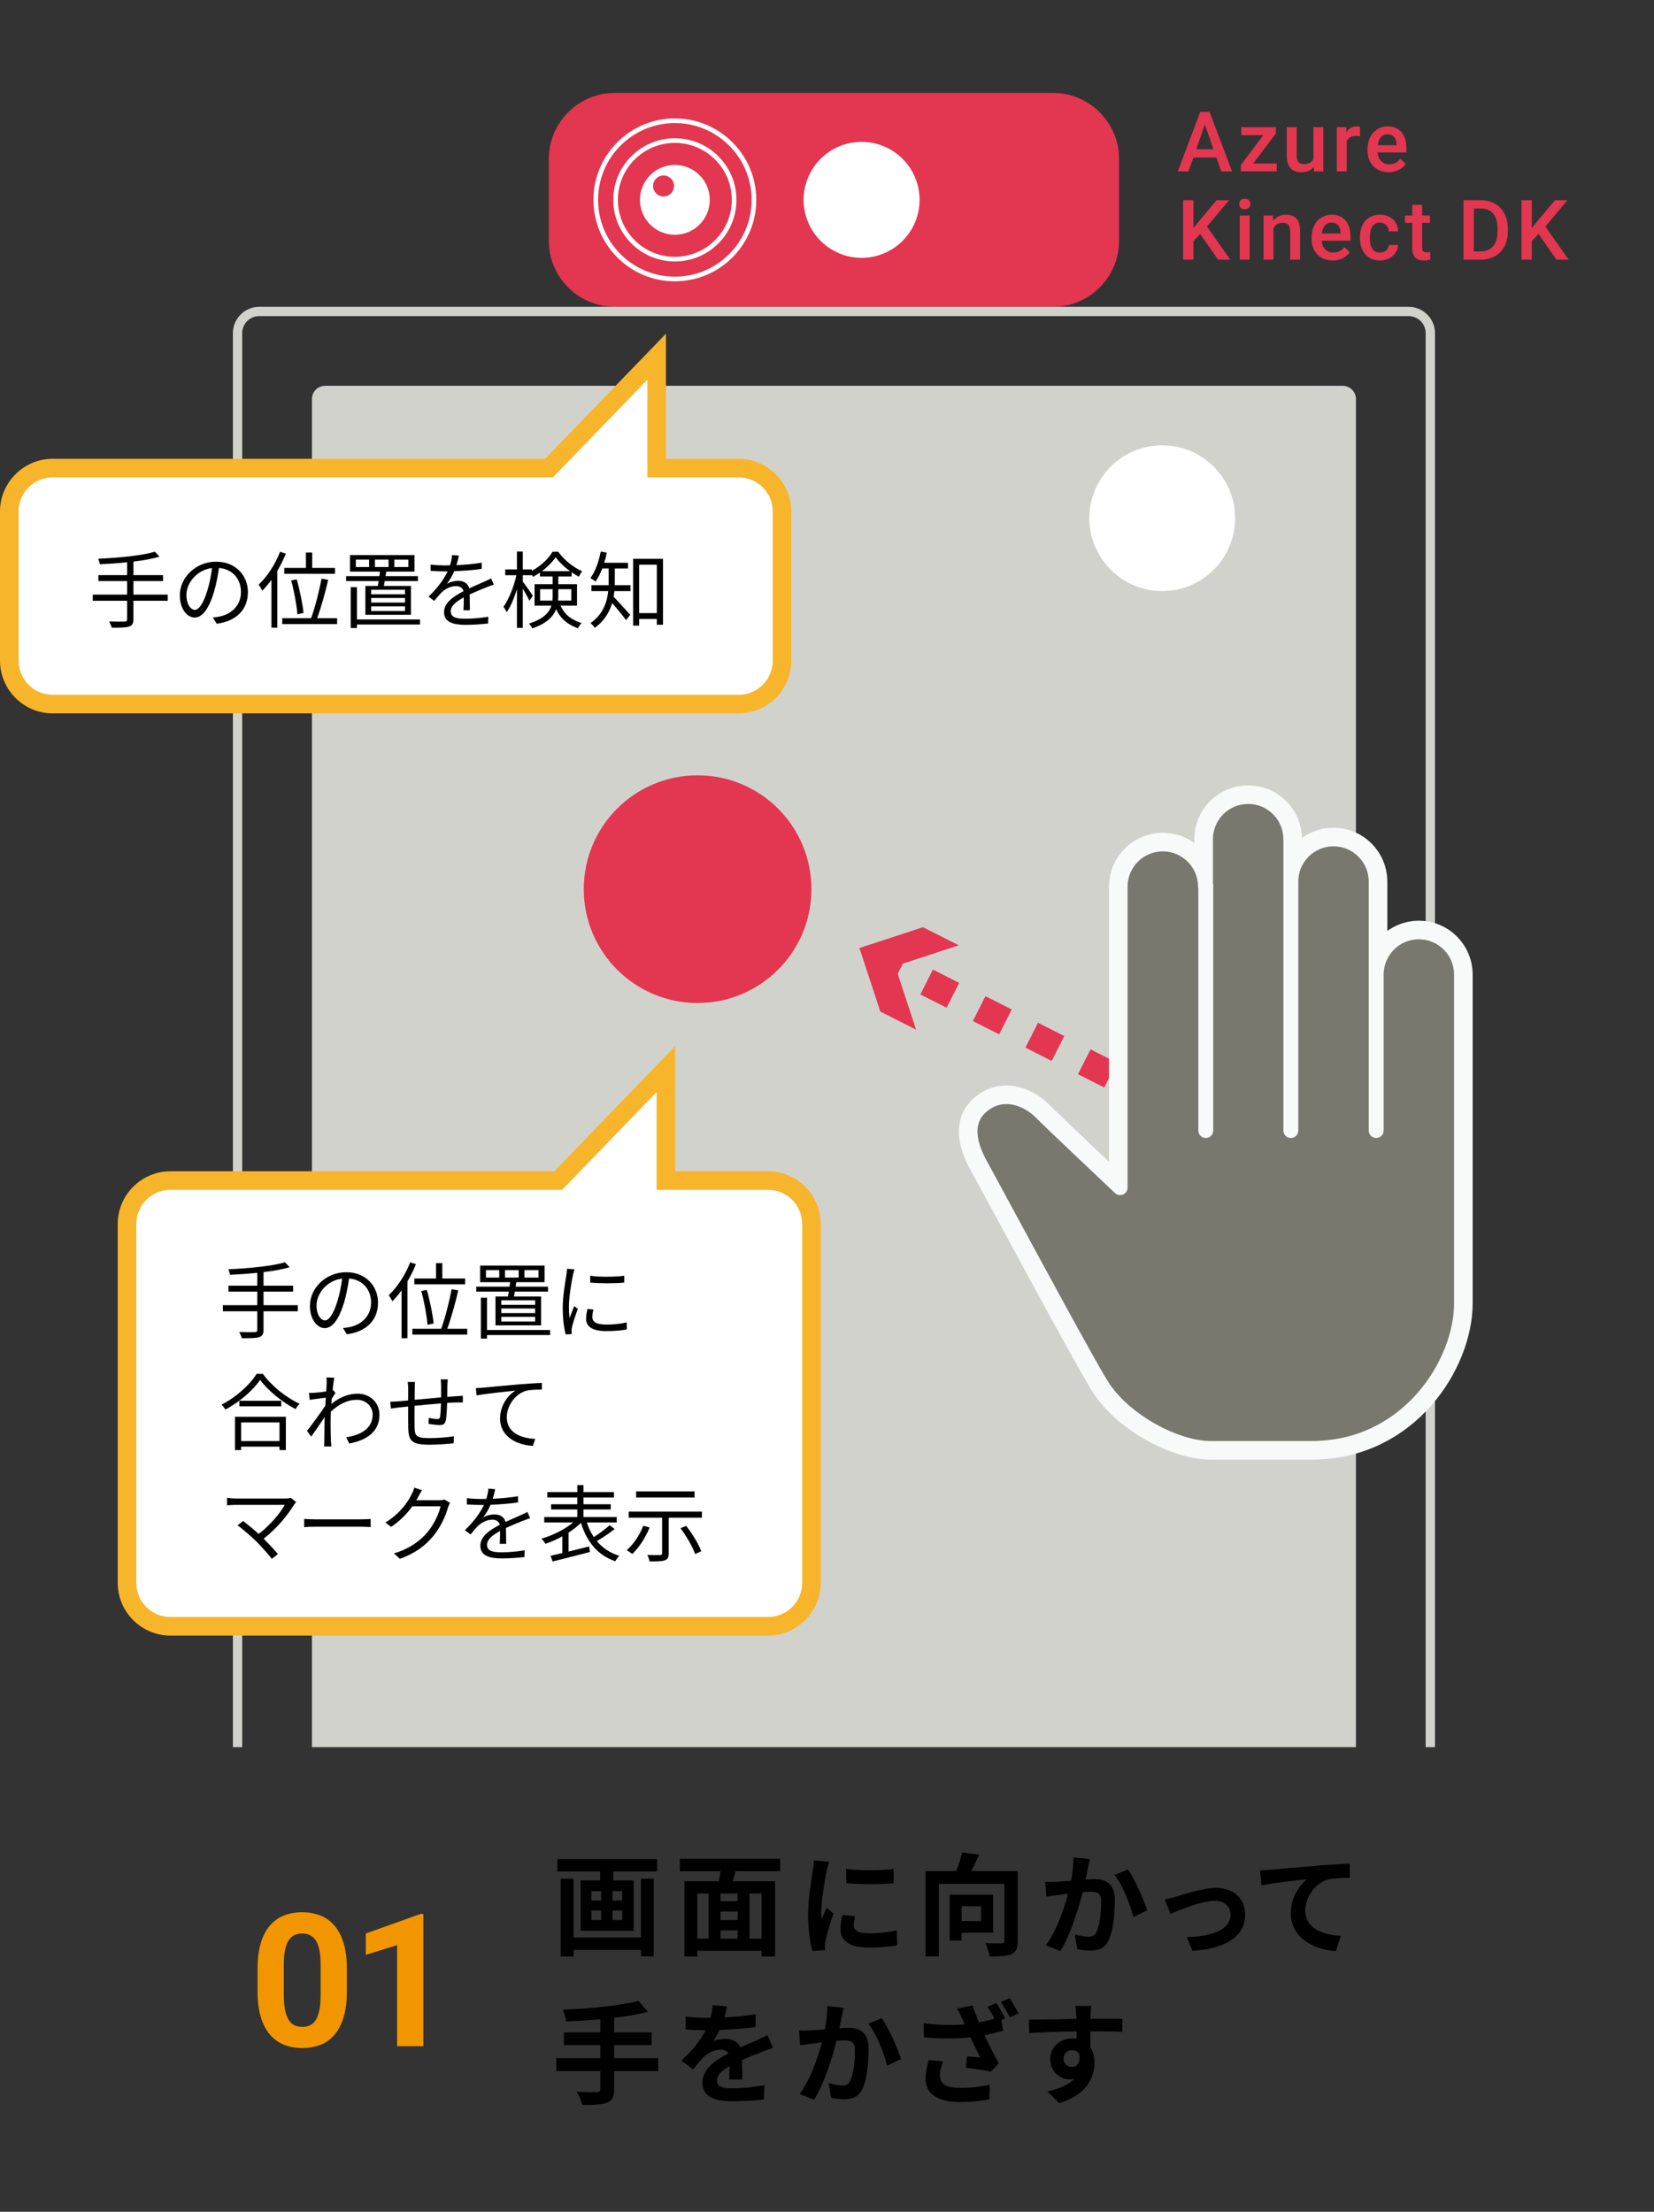 <?xml version="1.0" encoding="utf-8"?>
<!-- Generator: Adobe Illustrator 16.0.0, SVG Export Plug-In . SVG Version: 6.00 Build 0)  -->
<!DOCTYPE svg PUBLIC "-//W3C//DTD SVG 1.1//EN" "http://www.w3.org/Graphics/SVG/1.1/DTD/svg11.dtd">
<svg version="1.1" id="レイヤー_1" xmlns="http://www.w3.org/2000/svg" xmlns:xlink="http://www.w3.org/1999/xlink" x="0px"
	 y="0px" width="280px" height="374.382px" viewBox="0 0 280 374.382" enable-background="new 0 0 280 374.382"
	 xml:space="preserve">
<rect x="0" y="0" width="280" height="374.382" fill="#333333" stroke="none"/>
<g>
	<defs>
		<rect id="SVGID_1_" width="280" height="295.73"/>
	</defs>
	<clipPath id="SVGID_2_">
		<use xlink:href="#SVGID_1_"  overflow="visible"/>
	</clipPath>
	<g clip-path="url(#SVGID_2_)">
		<g>
			<path fill="#E33650" d="M189.438,40.784c0,6.131-5.017,11.147-11.147,11.147h-74.233c-6.131,0-11.147-5.017-11.147-11.147V26.878
				c0-6.131,5.017-11.147,11.147-11.147h74.233c6.131,0,11.147,5.017,11.147,11.147V40.784z"/>
		</g>
		<g>
			<g>
				<path fill="#D2D2CD" d="M238.462,53.505c1.591,0,2.886,1.295,2.886,2.886v277.795c0,1.591-1.294,2.886-2.886,2.886H43.886
					c-1.591,0-2.886-1.295-2.886-2.886V56.391c0-1.591,1.294-2.886,2.886-2.886H238.462 M238.462,51.932H43.886
					c-2.453,0-4.459,2.007-4.459,4.459v277.795c0,2.452,2.006,4.459,4.459,4.459h194.576c2.453,0,4.459-2.007,4.459-4.459V56.391
					C242.921,53.938,240.915,51.932,238.462,51.932L238.462,51.932z"/>
			</g>
		</g>
		<g>
			<path fill="#D2D2CD" d="M229.543,337.149c0,1.227-1.003,2.229-2.229,2.229H55.035c-1.226,0-2.229-1.003-2.229-2.229V67.536
				c0-1.227,1.003-2.229,2.229-2.229h172.278c1.226,0,2.229,1.003,2.229,2.229V337.149z"/>
		</g>
		<g>
			<circle fill="#E33650" cx="118.094" cy="150.504" r="19.27"/>
		</g>
		<path fill="none" stroke="#FFFFFF" stroke-width="0.786" stroke-miterlimit="10" d="M127.634,33.829
			c0,7.396-5.996,13.393-13.391,13.393s-13.389-5.997-13.389-13.393c0-7.392,5.994-13.389,13.389-13.389
			S127.634,26.438,127.634,33.829z"/>
		<path fill="#FFFFFF" d="M155.67,33.829c0,5.42-4.395,9.813-9.816,9.813c-5.417,0-9.81-4.394-9.81-9.813
			c0-5.416,4.394-9.812,9.81-9.812C151.275,24.017,155.67,28.413,155.67,33.829z"/>
		<circle fill="none" stroke="#FFFFFF" stroke-width="0.786" stroke-miterlimit="10" cx="114.244" cy="33.829" r="10.033"/>
		<path fill="#FFFFFF" d="M114.243,27.918c-3.266,0-5.911,2.648-5.911,5.911c0,3.267,2.645,5.911,5.911,5.911
			c3.266,0,5.913-2.645,5.913-5.911C120.156,30.566,117.509,27.918,114.243,27.918z M112.329,33.257
			c-0.983,0-1.779-0.798-1.779-1.779s0.795-1.779,1.779-1.779c0.981,0,1.78,0.798,1.78,1.779S113.311,33.257,112.329,33.257z"/>
	</g>
	<circle clip-path="url(#SVGID_2_)" fill="#FFFFFF" cx="78.901" cy="103.052" r="12.333"/>
	<circle clip-path="url(#SVGID_2_)" fill="#FFFFFF" cx="196.748" cy="87.712" r="12.333"/>
</g>
<g>
	<path fill="#FFFFFF" d="M8.917,119.18c-4.05,0-7.344-3.294-7.344-7.344V86.578c0-4.051,3.294-7.346,7.344-7.346H92.94
		l18.226-18.862v18.862h13.878c4.05,0,7.344,3.295,7.344,7.346v25.258c0,4.05-3.294,7.344-7.344,7.344H8.917z"/>
	<path fill="#F7B52C" d="M109.593,64.262v13.397v3.146h3.146h12.305c3.182,0,5.771,2.589,5.771,5.772v25.258
		c0,3.183-2.589,5.771-5.771,5.771H8.917c-3.182,0-5.771-2.588-5.771-5.771V86.578c0-3.184,2.589-5.772,5.771-5.772h83.355h1.335
		l0.927-0.96L109.593,64.262 M112.739,56.479L92.273,77.659H8.917C4.013,77.659,0,81.672,0,86.578v25.258
		c0,4.903,4.013,8.917,8.917,8.917h116.126c4.905,0,8.917-4.014,8.917-8.917V86.578c0-4.906-4.013-8.919-8.917-8.919h-12.305V56.479
		L112.739,56.479z"/>
</g>
<g>
	<g>
		<path d="M28.392,101.687h-5.806v3.143c0,0.75-0.227,1.061-0.75,1.232c-0.525,0.169-1.431,0.196-2.918,0.185
			c-0.084-0.298-0.283-0.766-0.453-1.048c1.189,0.04,2.294,0.027,2.62,0.012c0.312,0,0.439-0.098,0.439-0.396v-3.128h-5.82v-1.035
			h5.82v-2.295h-4.872v-1.005h4.872V95.17c-1.558,0.172-3.158,0.271-4.617,0.341c-0.042-0.282-0.17-0.694-0.269-0.934
			c3.342-0.156,7.449-0.525,9.573-1.192l0.793,0.836c-1.204,0.368-2.748,0.639-4.418,0.836v2.295H27.6v1.005h-5.013v2.295h5.806
			V101.687z"/>
		<path d="M36.033,104.517c0.438-0.028,0.863-0.099,1.204-0.17c1.798-0.396,3.555-1.727,3.555-4.147
			c0-2.126-1.346-3.868-3.725-4.064c-0.184,1.303-0.453,2.719-0.835,4.034c-0.864,2.875-1.982,4.362-3.286,4.362
			c-1.246,0-2.506-1.444-2.506-3.751c0-3.048,2.719-5.709,6.146-5.709c3.285,0,5.381,2.323,5.381,5.156
			c0,2.943-1.94,4.912-5.282,5.352L36.033,104.517z M35.112,99.929c0.354-1.161,0.623-2.491,0.779-3.781
			c-2.691,0.341-4.333,2.648-4.333,4.531c0,1.77,0.822,2.55,1.431,2.55C33.611,103.229,34.39,102.295,35.112,99.929z"/>
		<path d="M48.39,93.711c-0.396,0.992-0.892,1.984-1.444,2.919v9.616h-0.991v-8.103c-0.496,0.68-1.02,1.318-1.558,1.841
			c-0.113-0.239-0.424-0.777-0.609-1.032c1.43-1.33,2.804-3.413,3.625-5.552L48.39,93.711z M57.071,104.646v0.992h-9.29v-0.992
			h4.886c0.652-1.785,1.388-4.646,1.757-6.698l1.133,0.196c-0.481,2.096-1.218,4.744-1.87,6.502H57.071z M51.789,96.135v-2.605
			h1.062v2.605h3.866v0.989h-8.596v-0.989H51.789z M50.345,103.979c-0.099-1.417-0.539-3.865-1.048-5.736l0.935-0.169
			c0.539,1.871,1.02,4.277,1.147,5.678L50.345,103.979z"/>
		<path d="M63.964,99.18c0.043-0.255,0.1-0.541,0.142-0.823h-5.509v-0.836h5.636c0.029-0.255,0.057-0.522,0.086-0.766h-5.07v-2.802
			h10.918v2.802h-4.787c-0.043,0.243-0.071,0.511-0.114,0.766h5.481v0.836h-5.622c-0.043,0.298-0.099,0.568-0.142,0.823h4.588v4.885
			h-7.717V99.18H63.964z M71.102,105.708H60.423v0.593h-1.047v-6.909h1.047v5.466h10.678V105.708z M62.491,94.719h-2.25v1.259h2.25
			V94.719z M68.567,99.831h-5.735v0.765h5.735V99.831z M68.567,101.217h-5.735v0.78h5.735V101.217z M68.567,102.633h-5.735v0.793
			h5.735V102.633z M63.468,95.978h2.309v-1.259h-2.309V95.978z M66.754,95.978h2.38v-1.259h-2.38V95.978z"/>
		<path d="M78.457,103.3c0.042-0.538,0.057-1.444,0.057-2.182c-1.305,0.71-2.211,1.432-2.211,2.351c0,1.105,1.091,1.263,2.536,1.263
			c1.089,0,2.592-0.129,3.824-0.342l-0.029,1.146c-1.062,0.129-2.619,0.228-3.837,0.228c-2.011,0-3.625-0.424-3.625-2.139
			c0-1.656,1.671-2.704,3.299-3.555c-0.141-0.581-0.651-0.863-1.261-0.863c-0.92,0-1.77,0.452-2.421,1.032
			c-0.396,0.384-0.792,0.906-1.275,1.475l-0.963-0.722c1.785-1.729,2.706-3.174,3.229-4.276h-0.581
			c-0.594,0-1.542-0.031-2.307-0.086v-1.063c0.75,0.086,1.727,0.142,2.364,0.142c0.298,0,0.594,0,0.92-0.013
			c0.2-0.624,0.326-1.26,0.355-1.742l1.161,0.099c-0.1,0.396-0.227,0.977-0.425,1.616c1.43-0.074,2.96-0.2,4.292-0.427l-0.015,1.047
			c-1.387,0.212-3.116,0.342-4.644,0.396c-0.312,0.723-0.751,1.502-1.261,2.154c0.51-0.326,1.316-0.525,1.94-0.525
			c0.906,0,1.642,0.438,1.855,1.274c0.963-0.451,1.812-0.792,2.548-1.131c0.426-0.184,0.765-0.356,1.162-0.553l0.453,1.063
			c-0.354,0.098-0.863,0.295-1.232,0.436c-0.793,0.313-1.799,0.723-2.86,1.22c0.014,0.809,0.027,1.997,0.042,2.677H78.457z"/>
		<path d="M94.889,102.519c0.806,1.702,1.94,2.394,3.568,2.947c-0.241,0.227-0.496,0.596-0.61,0.894
			c-1.685-0.651-2.86-1.475-3.696-3.244c-0.51,1.274-1.628,2.437-4.049,3.244c-0.086-0.228-0.382-0.624-0.566-0.796
			c2.464-0.792,3.441-1.867,3.81-3.045h-2.847v-3.637h3.059v-1.303h-2.152v-0.667c-0.382,0.271-0.779,0.525-1.19,0.737
			c-0.042-0.113-0.112-0.242-0.183-0.369v0.086h-1.53v1.061c0.396,0.51,1.473,2.056,1.699,2.424l-0.581,0.836
			c-0.198-0.455-0.693-1.346-1.119-2.04v6.627h-0.991v-6.544c-0.469,1.53-1.091,2.989-1.728,3.896
			c-0.127-0.271-0.383-0.679-0.553-0.922c0.879-1.188,1.771-3.41,2.195-5.337h-1.897V96.39h1.983v-3.032h0.991v3.032h1.53v0.24
			c1.458-0.781,2.817-2.041,3.512-3.245h0.949c1.004,1.404,2.576,2.664,4.063,3.315c-0.198,0.255-0.424,0.623-0.565,0.922
			c-0.397-0.215-0.808-0.467-1.218-0.753v0.71h-2.266v1.303h3.172v3.637H94.889z M93.529,101.655
			c0.014-0.239,0.028-0.494,0.028-0.734v-1.191h-2.125v1.926H93.529z M96.503,96.685c-0.949-0.691-1.855-1.558-2.437-2.362
			c-0.538,0.792-1.373,1.641-2.336,2.362H96.503z M94.506,99.729v1.22c0,0.239-0.014,0.467-0.029,0.706h2.238v-1.926H94.506z"/>
		<path d="M104.082,98.568c0,0.144,0,0.313-0.014,0.482h2.662v1.004h-2.719c-0.029,0.313-0.086,0.64-0.143,0.95
			c0.667,0.666,2.38,2.577,2.819,3.072l-0.708,0.894c-0.481-0.694-1.585-2.024-2.35-2.888c-0.454,1.499-1.318,3.029-2.933,4.175
			c-0.142-0.224-0.509-0.62-0.736-0.777c2.152-1.529,2.819-3.569,3.001-5.426h-2.846v-1.004h2.918c0-0.169,0-0.339,0-0.495v-2.322
			h-1.077c-0.34,0.848-0.708,1.612-1.147,2.224c-0.185-0.184-0.623-0.47-0.864-0.611c0.836-1.091,1.417-2.774,1.756-4.488
			l1.02,0.199c-0.113,0.594-0.269,1.162-0.439,1.699h4.035v0.978h-2.236V98.568z M112.238,94.589v11.159h-1.047v-0.977h-2.99v1.118
			h-1.018V94.589H112.238z M111.191,103.782v-8.2h-2.99v8.2H111.191z"/>
	</g>
</g>
<g>
	<path fill="#FFFFFF" d="M28.845,275.274c-4.05,0-7.344-3.295-7.344-7.346v-60.754c0-4.05,3.294-7.344,7.344-7.344h65.65
		l18.226-18.862v18.862h17.305c4.05,0,7.344,3.294,7.344,7.344v60.754c0,4.051-3.294,7.346-7.344,7.346H28.845z"/>
	<path fill="#F7B52C" d="M111.148,184.86v13.397v3.146h3.146h15.732c3.182,0,5.771,2.589,5.771,5.771v60.754
		c0,3.184-2.589,5.772-5.771,5.772H28.845c-3.182,0-5.771-2.589-5.771-5.772v-60.754c0-3.182,2.589-5.771,5.771-5.771h64.983h1.335
		l0.927-0.96L111.148,184.86 M114.294,177.077l-20.466,21.181H28.845c-4.905,0-8.917,4.012-8.917,8.917v60.754
		c0,4.906,4.012,8.919,8.917,8.919h101.181c4.905,0,8.917-4.013,8.917-8.919v-60.754c0-4.905-4.013-8.917-8.917-8.917h-15.732
		V177.077L114.294,177.077z"/>
</g>
<g>
	<g>
		<path d="M50.418,221.956h-5.806v3.143c0,0.752-0.227,1.062-0.75,1.232c-0.524,0.17-1.431,0.198-2.918,0.185
			c-0.084-0.299-0.283-0.766-0.453-1.048c1.19,0.041,2.294,0.027,2.62,0.014c0.312,0,0.439-0.1,0.439-0.396v-3.129h-5.82v-1.034
			h5.82v-2.295h-4.872v-1.005h4.872v-2.181c-1.558,0.17-3.158,0.269-4.617,0.339c-0.042-0.282-0.17-0.694-0.269-0.934
			c3.342-0.157,7.449-0.524,9.574-1.19l0.792,0.836c-1.204,0.368-2.748,0.637-4.418,0.835v2.295h5.013v1.005h-5.013v2.295h5.806
			V221.956z"/>
		<path d="M58.059,224.787c0.438-0.027,0.863-0.099,1.204-0.169c1.798-0.396,3.555-1.729,3.555-4.149
			c0-2.124-1.346-3.866-3.725-4.064c-0.184,1.303-0.453,2.719-0.835,4.035c-0.864,2.876-1.982,4.363-3.286,4.363
			c-1.246,0-2.506-1.446-2.506-3.753c0-3.047,2.719-5.709,6.146-5.709c3.285,0,5.381,2.323,5.381,5.155
			c0,2.945-1.94,4.915-5.282,5.354L58.059,224.787z M57.138,220.198c0.354-1.161,0.623-2.491,0.779-3.78
			c-2.69,0.34-4.333,2.648-4.333,4.532c0,1.77,0.822,2.548,1.431,2.548C55.637,223.498,56.416,222.564,57.138,220.198z"/>
		<path d="M70.416,213.981c-0.396,0.992-0.892,1.983-1.444,2.917v9.617H67.98v-8.101c-0.496,0.679-1.02,1.316-1.558,1.841
			c-0.114-0.24-0.425-0.779-0.609-1.034c1.43-1.33,2.805-3.412,3.625-5.55L70.416,213.981z M79.096,224.915v0.992h-9.29v-0.992
			h4.886c0.652-1.784,1.388-4.645,1.756-6.698l1.133,0.198c-0.481,2.096-1.218,4.744-1.869,6.5H79.096z M73.814,216.404v-2.605
			h1.062v2.605h3.866v0.991h-8.596v-0.991H73.814z M72.37,224.249c-0.099-1.416-0.538-3.866-1.048-5.735l0.935-0.169
			c0.538,1.869,1.02,4.276,1.147,5.678L72.37,224.249z"/>
		<path d="M85.99,219.449c0.043-0.255,0.1-0.539,0.142-0.822h-5.509v-0.836h5.636c0.029-0.255,0.057-0.523,0.086-0.765h-5.07v-2.804
			h10.918v2.804h-4.787c-0.043,0.241-0.071,0.51-0.114,0.765h5.481v0.836h-5.622c-0.043,0.298-0.099,0.567-0.142,0.822h4.589v4.885
			h-7.718v-4.885H85.99z M93.127,225.978H82.449v0.595h-1.047v-6.911h1.047v5.467h10.678V225.978z M84.517,214.988h-2.25v1.259h2.25
			V214.988z M90.592,220.101h-5.734v0.765h5.734V220.101z M90.592,221.487h-5.734v0.779h5.734V221.487z M90.592,222.903h-5.734
			v0.793h5.734V222.903z M85.494,216.247h2.309v-1.259h-2.309V216.247z M88.78,216.247h2.379v-1.259H88.78V216.247z"/>
		<path d="M97.259,214.86c-0.084,0.241-0.212,0.694-0.269,0.949c-0.269,1.287-0.68,3.795-0.68,5.367c0,0.68,0.029,1.246,0.114,1.925
			c0.241-0.637,0.551-1.457,0.779-2.011l0.608,0.453c-0.353,0.991-0.863,2.479-0.991,3.145c-0.043,0.198-0.071,0.468-0.071,0.622
			l0.043,0.496l-1.02,0.071c-0.284-0.991-0.51-2.605-0.51-4.503c0-2.067,0.453-4.477,0.624-5.622
			c0.042-0.326,0.099-0.694,0.099-0.992L97.259,214.86z M100.459,221.658c-0.127,0.51-0.184,0.906-0.184,1.288
			c0,0.638,0.425,1.26,2.352,1.26c1.26,0,2.336-0.111,3.469-0.367l0.016,1.189c-0.865,0.171-2.04,0.282-3.498,0.282
			c-2.352,0-3.399-0.778-3.399-2.095c0-0.51,0.1-1.062,0.227-1.658L100.459,221.658z M99.908,215.938
			c1.528,0.253,4.361,0.198,5.764,0v1.159c-1.501,0.157-4.22,0.157-5.75,0L99.908,215.938z"/>
		<path d="M44.498,232.548c1.501,2.081,3.994,4.049,6.217,5.056c-0.255,0.239-0.509,0.608-0.693,0.906
			c-2.195-1.147-4.673-3.131-5.99-4.943c-1.162,1.729-3.456,3.739-5.877,5.027c-0.127-0.241-0.41-0.608-0.651-0.835
			c2.464-1.246,4.829-3.398,5.934-5.211H44.498z M39.783,239.812h8.61v5.636h-1.077v-0.58h-6.5v0.58h-1.034V239.812z
			 M47.614,237.107v0.934h-7.096v-0.934H47.614z M40.817,240.76v3.159h6.5v-3.159H40.817z"/>
		<path d="M56.787,235.775c-0.17,0.255-0.411,0.638-0.624,0.979c-0.028,0.282-0.042,0.595-0.071,0.891
			c1.544-1.26,3.115-1.742,4.446-1.742c1.955,0,3.682,1.36,3.697,3.541c0.014,2.819-2.054,4.32-5.112,4.9l-0.51-1.062
			c2.365-0.354,4.489-1.444,4.475-3.865c0-1.077-0.85-2.479-2.704-2.479c-1.615,0-3.102,0.809-4.377,2.011
			c-0.027,0.581-0.042,1.147-0.042,1.644c0,1.275,0,2.125,0.057,3.385c0.014,0.241,0.042,0.595,0.071,0.85H54.86
			c0.015-0.198,0.042-0.608,0.042-0.836c0.015-1.345,0.015-2.039,0.043-3.597c0-0.141,0.014-0.325,0.014-0.539
			c-0.68,1.034-1.6,2.38-2.28,3.315l-0.708-0.978c0.779-0.979,2.393-3.158,3.102-4.263c0.027-0.453,0.056-0.906,0.084-1.346
			c-0.637,0.071-1.855,0.241-2.733,0.354l-0.114-1.175c0.312,0.014,0.581,0.014,0.921-0.014c0.453-0.028,1.274-0.114,1.996-0.227
			c0.043-0.666,0.072-1.161,0.072-1.317c0-0.326,0.014-0.694-0.057-1.048l1.345,0.043c-0.071,0.34-0.184,1.132-0.283,2.109
			l0.071-0.028L56.787,235.775z"/>
		<path d="M75.804,233.481c-0.028,0.228-0.057,0.709-0.071,1.007c0,0.636-0.015,1.33-0.015,1.954
			c0.552-0.043,1.076-0.087,1.529-0.114c0.369-0.014,0.765-0.043,1.105-0.07v1.132c-0.227-0.014-0.751,0-1.105,0
			c-0.41,0.016-0.949,0.029-1.558,0.071c-0.028,1.033-0.084,2.295-0.212,2.946c-0.127,0.623-0.439,0.806-1.076,0.806
			c-0.51,0-1.473-0.141-1.855-0.197l0.028-1.005c0.481,0.098,1.076,0.185,1.402,0.185c0.34,0,0.481-0.058,0.524-0.369
			c0.071-0.467,0.127-1.402,0.155-2.279c-1.444,0.113-3.087,0.269-4.475,0.41c-0.014,1.443-0.028,2.903,0,3.44
			c0.043,1.517,0.057,2.026,2.493,2.026c1.515,0,3.257-0.156,4.164-0.312l-0.043,1.188c-0.934,0.1-2.647,0.241-4.064,0.241
			c-3.243,0-3.555-0.751-3.625-2.987c-0.014-0.61-0.014-2.082-0.014-3.484l-1.486,0.155c-0.439,0.057-1.048,0.142-1.431,0.198
			l-0.113-1.161c0.425,0,0.949-0.028,1.458-0.071c0.354-0.027,0.906-0.084,1.572-0.141l0.014-1.954c0-0.426-0.028-0.752-0.085-1.176
			h1.232c-0.028,0.312-0.042,0.694-0.042,1.133l-0.014,1.883c1.359-0.127,2.988-0.282,4.475-0.41v-1.997
			c0-0.312-0.029-0.807-0.071-1.048H75.804z"/>
		<path d="M81.807,234.885c0.92-0.087,3.568-0.355,6.146-0.567c1.53-0.127,2.847-0.198,3.782-0.241v1.134
			c-0.794,0-2.026,0.014-2.749,0.226c-1.997,0.638-3.2,2.763-3.2,4.418c0,2.748,2.548,3.611,4.828,3.698l-0.41,1.175
			c-2.591-0.1-5.552-1.487-5.552-4.618c0-2.194,1.318-3.965,2.605-4.729c-1.232,0.143-5.056,0.51-6.57,0.822l-0.127-1.246
			C81.1,234.941,81.538,234.912,81.807,234.885z"/>
		<path d="M50.134,254.255c-0.141,0.157-0.269,0.312-0.354,0.439c-1.02,1.658-2.819,3.965-5.155,5.75
			c0.85,0.85,1.856,1.911,2.422,2.605l-1.034,0.822c-0.524-0.723-1.657-1.97-2.549-2.89c-0.85-0.85-2.493-2.266-3.243-2.79
			l0.921-0.735c0.523,0.382,1.685,1.316,2.647,2.18c2.082-1.558,3.71-3.64,4.418-4.913h-8.327c-0.552,0-1.161,0.056-1.445,0.085
			v-1.275c0.396,0.057,0.949,0.114,1.445,0.114h8.44c0.397,0,0.708-0.043,0.906-0.114L50.134,254.255z"/>
		<path d="M51.489,257.102c0.425,0.029,1.175,0.071,1.968,0.071h7.761c0.708,0,1.218-0.042,1.529-0.071v1.389
			c-0.283-0.015-0.878-0.07-1.515-0.07h-7.775c-0.779,0-1.529,0.027-1.968,0.07V257.102z"/>
		<path d="M76.186,254.383c-0.113,0.198-0.254,0.523-0.339,0.751c-0.382,1.417-1.246,3.342-2.506,4.871
			c-1.289,1.572-2.974,2.876-5.637,3.854l-1.02-0.922c2.592-0.764,4.362-2.053,5.651-3.555c1.104-1.303,1.968-3.13,2.251-4.418
			h-4.787c-0.849,1.19-2.039,2.45-3.583,3.483l-0.977-0.735c2.45-1.46,3.838-3.514,4.447-4.787c0.155-0.241,0.354-0.751,0.438-1.12
			l1.317,0.439c-0.241,0.369-0.495,0.836-0.637,1.104c-0.099,0.198-0.212,0.396-0.34,0.595h3.852c0.382,0,0.693-0.041,0.92-0.126
			L76.186,254.383z"/>
		<path d="M84.601,261.321c0.043-0.537,0.057-1.443,0.057-2.18c-1.303,0.708-2.209,1.431-2.209,2.351
			c0,1.104,1.09,1.262,2.535,1.262c1.09,0,2.591-0.128,3.823-0.342l-0.027,1.147c-1.063,0.128-2.621,0.228-3.839,0.228
			c-2.011,0-3.625-0.426-3.625-2.139c0-1.657,1.67-2.705,3.299-3.555c-0.142-0.58-0.651-0.864-1.26-0.864
			c-0.92,0-1.771,0.453-2.422,1.034c-0.396,0.382-0.793,0.906-1.274,1.473l-0.963-0.722c1.784-1.729,2.705-3.173,3.229-4.277h-0.581
			c-0.595,0-1.544-0.028-2.309-0.086v-1.062c0.751,0.085,1.728,0.142,2.365,0.142c0.298,0,0.595,0,0.921-0.014
			c0.198-0.624,0.326-1.26,0.353-1.742l1.162,0.1c-0.099,0.396-0.226,0.978-0.424,1.615c1.43-0.072,2.96-0.198,4.291-0.426
			l-0.014,1.048c-1.389,0.212-3.115,0.339-4.646,0.396c-0.312,0.722-0.751,1.502-1.26,2.153c0.509-0.326,1.317-0.525,1.941-0.525
			c0.906,0,1.642,0.439,1.854,1.275c0.963-0.453,1.813-0.793,2.55-1.133c0.424-0.185,0.763-0.354,1.161-0.553l0.453,1.062
			c-0.354,0.099-0.865,0.297-1.232,0.438c-0.794,0.312-1.799,0.722-2.862,1.218c0.015,0.809,0.029,1.997,0.043,2.676H84.601z"/>
		<path d="M104.04,258.816c-0.891,0.722-2.052,1.487-3.002,2.038c0.95,1.161,2.223,2.011,3.81,2.493
			c-0.241,0.198-0.538,0.638-0.681,0.921c-3.016-1.021-4.828-3.3-5.821-6.5c-0.579,0.581-1.302,1.146-2.095,1.656v3.201
			c1.118-0.271,2.323-0.567,3.498-0.865l0.114,0.936c-2.223,0.595-4.632,1.189-6.317,1.615l-0.339-0.964
			c0.567-0.127,1.246-0.284,1.983-0.467v-2.818c-0.949,0.51-1.94,0.949-2.846,1.245c-0.171-0.269-0.469-0.638-0.681-0.863
			c1.842-0.523,3.98-1.571,5.367-2.748h-4.9v-0.92h5.595v-1.273h-4.433v-0.879h4.433v-1.147h-5.069v-0.92h5.069v-1.176h1.048v1.176
			h5.155v0.92h-5.155v1.147h4.616v0.879h-4.616v1.273h5.636v0.92h-5.069c0.296,0.906,0.679,1.742,1.189,2.479
			c0.906-0.581,1.997-1.373,2.677-2.011L104.04,258.816z"/>
		<path d="M109.971,258.548c-0.693,1.727-1.797,3.411-2.931,4.488c-0.198-0.171-0.679-0.496-0.948-0.638
			c1.146-0.99,2.18-2.534,2.803-4.135L109.971,258.548z M118.822,255.856v1.033H113.2v6.062c0,0.666-0.169,0.991-0.666,1.162
			c-0.496,0.169-1.332,0.183-2.563,0.183c-0.056-0.311-0.226-0.779-0.381-1.089c0.962,0.027,1.884,0.027,2.139,0.014
			c0.269,0,0.353-0.071,0.353-0.298v-6.033h-5.65v-1.033H118.822z M117.577,253.477h-9.885v-1.034h9.885V253.477z M116.16,258.277
			c1.034,1.317,2.139,3.116,2.549,4.306l-1.034,0.453c-0.396-1.161-1.444-2.988-2.478-4.361L116.16,258.277z"/>
	</g>
</g>
<g>
	<g>
		
			<line fill="none" stroke="#E33650" stroke-width="4.719" stroke-miterlimit="10" x1="212.347" y1="194.29" x2="210.242" y2="193.225"/>
		
			<line fill="none" stroke="#E33650" stroke-width="4.719" stroke-miterlimit="10" stroke-dasharray="4.985,4.985" x1="205.793" y1="190.975" x2="154.636" y2="165.095"/>
		
			<line fill="none" stroke="#E33650" stroke-width="4.719" stroke-miterlimit="10" x1="152.412" y1="163.97" x2="150.306" y2="162.904"/>
		<g>
			<polygon fill="#E33650" points="162.305,160.009 151.55,163.534 155.082,174.286 149.021,171.22 145.493,160.47 156.244,156.942 
							"/>
		</g>
	</g>
</g>
<g>
	
		<path fill="#F7B52C" stroke="#F8FAFA" stroke-width="6.292" stroke-linecap="round" stroke-linejoin="round" stroke-miterlimit="10" d="
		M167.181,188.033c0.943-0.761,2.014-1.146,3.18-1.146c1.69,0,3.524,0.826,4.913,2.212c2.402,2.402,13.031,12.425,13.483,12.849
		c0.364,0.346,0.903,0.439,1.366,0.24c0.461-0.2,0.759-0.655,0.759-1.159v-50.957c0-3.289,2.676-5.964,5.965-5.964
		c3.288,0,5.962,2.675,5.962,5.964c0,0.086,0.034,0.163,0.051,0.242v41.047c0,0.695,0.564,1.263,1.261,1.263s1.26-0.567,1.26-1.263
		v-41.618c0-0.089-0.031-0.163-0.048-0.246v-7.454c0-3.289,2.674-5.964,5.963-5.964s5.965,2.675,5.965,5.964v7.172v42.146
		c0,0.695,0.562,1.263,1.261,1.263c0.698,0,1.261-0.567,1.261-1.263v-42.146c0-3.287,2.676-5.964,5.962-5.964
		c3.289,0,5.965,2.677,5.965,5.964v15.736v26.41c0,0.695,0.565,1.263,1.261,1.263s1.261-0.567,1.261-1.263v-26.41
		c0-3.289,2.676-5.963,5.963-5.963s5.963,2.674,5.963,5.963v55.628c0,9.536-8.57,23.333-24.067,23.333h-17.234
		c-5.198,0-13.712-4.331-17.325-10.127c-2.328-3.737-11.816-21.282-16.915-30.708c-1.817-3.364-3.126-5.783-3.444-6.346
		C163.803,190.758,166.345,188.709,167.181,188.033z"/>
	<path fill="#78786E" d="M167.181,188.033c0.943-0.761,2.014-1.146,3.18-1.146c1.69,0,3.524,0.826,4.913,2.212
		c2.402,2.402,13.031,12.425,13.483,12.849c0.364,0.346,0.903,0.439,1.366,0.24c0.461-0.2,0.759-0.655,0.759-1.159v-50.957
		c0-3.289,2.676-5.964,5.965-5.964c3.288,0,5.962,2.675,5.962,5.964c0,0.086,0.034,0.163,0.051,0.242v41.047
		c0,0.695,0.564,1.263,1.261,1.263s1.26-0.567,1.26-1.263v-41.618c0-0.089-0.031-0.163-0.048-0.246v-7.454
		c0-3.289,2.674-5.964,5.963-5.964s5.965,2.675,5.965,5.964v7.172v42.146c0,0.695,0.562,1.263,1.261,1.263
		c0.698,0,1.261-0.567,1.261-1.263v-42.146c0-3.287,2.676-5.964,5.962-5.964c3.289,0,5.965,2.677,5.965,5.964v15.736v26.41
		c0,0.695,0.565,1.263,1.261,1.263s1.261-0.567,1.261-1.263v-26.41c0-3.289,2.676-5.963,5.963-5.963s5.963,2.674,5.963,5.963v55.628
		c0,9.536-8.57,23.333-24.067,23.333h-17.234c-5.198,0-13.712-4.331-17.325-10.127c-2.328-3.737-11.816-21.282-16.915-30.708
		c-1.817-3.364-3.126-5.783-3.444-6.346C163.803,190.758,166.345,188.709,167.181,188.033z"/>
</g>
<g>
	<path fill="#E33650" d="M205.918,26.666h-3.899l-0.817,2.345h-1.817l3.802-10.065h1.57l3.809,10.065h-1.825L205.918,26.666z
		 M202.51,25.256h2.917l-1.459-4.175L202.51,25.256z"/>
	<path fill="#E33650" d="M212.154,27.669h3.981v1.342h-6.069V27.91l3.796-5.024h-3.727v-1.354h5.856v1.064L212.154,27.669z"/>
	<path fill="#E33650" d="M222.394,28.277c-0.235,0.276-0.525,0.49-0.871,0.644c-0.346,0.151-0.756,0.228-1.23,0.228
		c-0.369,0-0.704-0.052-1.006-0.155c-0.301-0.104-0.561-0.267-0.777-0.491c-0.217-0.223-0.386-0.512-0.505-0.863
		c-0.12-0.354-0.178-0.775-0.178-1.269v-4.839h1.679v4.853c0,0.271,0.032,0.498,0.097,0.674c0.064,0.177,0.15,0.321,0.26,0.429
		c0.107,0.107,0.233,0.185,0.376,0.228c0.143,0.045,0.292,0.066,0.449,0.066c0.433,0,0.784-0.078,1.051-0.235
		c0.267-0.156,0.469-0.372,0.602-0.642v-5.372h1.681v7.479h-1.584L222.394,28.277z"/>
	<path fill="#E33650" d="M230.222,23.065c-0.111-0.019-0.223-0.032-0.336-0.041c-0.112-0.01-0.229-0.015-0.349-0.015
		c-0.406,0-0.736,0.079-0.989,0.235c-0.254,0.156-0.442,0.373-0.565,0.65v5.115h-1.681v-7.479h1.604l0.042,0.837
		c0.188-0.305,0.422-0.544,0.702-0.716c0.278-0.174,0.607-0.26,0.985-0.26c0.097,0,0.206,0.011,0.329,0.03
		c0.122,0.021,0.21,0.043,0.266,0.066L230.222,23.065z"/>
	<path fill="#E33650" d="M235.083,29.148c-0.553,0-1.051-0.092-1.493-0.276s-0.817-0.438-1.126-0.76
		c-0.309-0.323-0.545-0.705-0.711-1.148c-0.166-0.442-0.249-0.918-0.249-1.432v-0.276c0-0.59,0.086-1.123,0.261-1.599
		c0.175-0.479,0.415-0.884,0.719-1.217c0.304-0.334,0.664-0.592,1.075-0.774c0.413-0.183,0.855-0.273,1.331-0.273
		c0.543,0,1.017,0.091,1.417,0.273c0.401,0.183,0.733,0.437,0.996,0.764s0.458,0.716,0.588,1.167
		c0.127,0.452,0.193,0.948,0.193,1.487v0.719h-4.888c0.023,0.29,0.084,0.558,0.183,0.802c0.1,0.244,0.233,0.455,0.404,0.633
		c0.171,0.179,0.374,0.316,0.605,0.418c0.233,0.102,0.496,0.152,0.792,0.152c0.415,0,0.774-0.083,1.082-0.249
		c0.306-0.166,0.572-0.395,0.799-0.684l0.905,0.863c-0.12,0.18-0.269,0.354-0.445,0.522c-0.178,0.169-0.386,0.318-0.622,0.448
		c-0.238,0.133-0.507,0.238-0.805,0.318C235.792,29.108,235.458,29.148,235.083,29.148z M234.883,22.74
		c-0.461,0-0.833,0.162-1.117,0.485c-0.283,0.322-0.464,0.771-0.542,1.347h3.202v-0.124c-0.016-0.222-0.051-0.434-0.108-0.64
		c-0.058-0.205-0.147-0.387-0.267-0.547c-0.12-0.158-0.275-0.285-0.465-0.379C235.393,22.789,235.159,22.74,234.883,22.74z"/>
	<path fill="#E33650" d="M203.173,39.606l-1.142,1.209v3.139h-1.748V33.89h1.748v4.722L203,37.415l2.947-3.525h2.113l-3.739,4.458
		l3.954,5.606h-2.074L203.173,39.606z"/>
	<path fill="#E33650" d="M209.772,34.531c0-0.258,0.083-0.472,0.246-0.642c0.164-0.171,0.398-0.256,0.702-0.256
		c0.304,0,0.539,0.085,0.705,0.256c0.166,0.17,0.249,0.384,0.249,0.642c0,0.255-0.083,0.466-0.249,0.633
		c-0.166,0.169-0.401,0.252-0.705,0.252c-0.304,0-0.538-0.083-0.702-0.252C209.855,34.997,209.772,34.786,209.772,34.531z
		 M211.558,43.954h-1.681v-7.479h1.681V43.954z"/>
	<path fill="#E33650" d="M215.486,36.475l0.047,0.865c0.264-0.319,0.579-0.565,0.948-0.741c0.369-0.175,0.779-0.262,1.23-0.262
		c0.359,0,0.685,0.05,0.979,0.148c0.292,0.099,0.542,0.258,0.75,0.479c0.207,0.221,0.367,0.51,0.48,0.864
		c0.112,0.355,0.169,0.785,0.169,1.292v4.833h-1.68v-4.845c0-0.259-0.028-0.477-0.086-0.654c-0.057-0.177-0.141-0.321-0.252-0.432
		c-0.11-0.111-0.247-0.19-0.412-0.238c-0.163-0.05-0.352-0.074-0.562-0.074c-0.347,0-0.647,0.083-0.903,0.249
		c-0.255,0.166-0.459,0.391-0.611,0.672v5.322h-1.681v-7.479H215.486z"/>
	<path fill="#E33650" d="M225.614,44.093c-0.553,0-1.051-0.093-1.493-0.276c-0.442-0.185-0.817-0.438-1.126-0.761
		c-0.309-0.322-0.545-0.705-0.711-1.147s-0.249-0.919-0.249-1.432V40.2c0-0.59,0.086-1.123,0.261-1.6
		c0.175-0.478,0.415-0.883,0.719-1.217c0.304-0.333,0.664-0.591,1.076-0.773c0.413-0.184,0.855-0.273,1.33-0.273
		c0.544,0,1.017,0.09,1.418,0.273c0.401,0.183,0.733,0.436,0.996,0.763s0.458,0.716,0.588,1.168
		c0.127,0.451,0.193,0.947,0.193,1.487v0.719h-4.888c0.023,0.29,0.084,0.558,0.183,0.802c0.1,0.244,0.233,0.454,0.404,0.633
		c0.17,0.178,0.374,0.316,0.605,0.418c0.233,0.102,0.496,0.151,0.792,0.151c0.415,0,0.774-0.082,1.082-0.248
		c0.306-0.166,0.571-0.396,0.799-0.684l0.905,0.863c-0.12,0.18-0.269,0.354-0.446,0.521c-0.178,0.17-0.385,0.318-0.622,0.449
		c-0.238,0.132-0.507,0.238-0.805,0.318C226.323,44.053,225.988,44.093,225.614,44.093z M225.414,37.684
		c-0.461,0-0.833,0.163-1.117,0.485c-0.282,0.322-0.464,0.771-0.542,1.348h3.201v-0.125c-0.015-0.221-0.051-0.433-0.107-0.639
		c-0.059-0.206-0.147-0.387-0.267-0.547c-0.12-0.158-0.275-0.286-0.466-0.38C225.924,37.732,225.69,37.684,225.414,37.684z"/>
	<path fill="#E33650" d="M233.612,42.751c0.203,0,0.394-0.03,0.572-0.094c0.176-0.061,0.332-0.148,0.462-0.262
		c0.132-0.112,0.238-0.248,0.318-0.404c0.081-0.157,0.126-0.327,0.135-0.512h1.582c-0.012,0.359-0.102,0.699-0.266,1.016
		c-0.163,0.319-0.383,0.596-0.656,0.834c-0.275,0.238-0.594,0.424-0.958,0.559c-0.364,0.137-0.752,0.205-1.167,0.205
		c-0.576,0-1.077-0.099-1.504-0.298c-0.425-0.197-0.78-0.468-1.064-0.809c-0.283-0.341-0.495-0.74-0.633-1.195
		c-0.138-0.457-0.206-0.939-0.206-1.453v-0.241c0-0.512,0.068-0.995,0.206-1.451s0.35-0.855,0.633-1.2
		c0.284-0.343,0.638-0.612,1.062-0.812c0.424-0.196,0.923-0.296,1.501-0.296c0.45,0,0.862,0.068,1.233,0.207
		c0.37,0.138,0.688,0.332,0.954,0.58c0.264,0.249,0.472,0.547,0.622,0.892c0.149,0.347,0.232,0.727,0.244,1.142H235.1
		c-0.009-0.198-0.049-0.388-0.122-0.567c-0.071-0.18-0.17-0.336-0.296-0.47c-0.127-0.134-0.28-0.24-0.461-0.318
		c-0.178-0.078-0.382-0.118-0.608-0.118c-0.341,0-0.621,0.07-0.842,0.212s-0.398,0.322-0.525,0.55
		c-0.13,0.225-0.218,0.482-0.267,0.774c-0.048,0.289-0.072,0.582-0.072,0.877v0.241c0,0.305,0.024,0.603,0.072,0.89
		c0.049,0.287,0.137,0.545,0.267,0.77c0.127,0.228,0.303,0.408,0.521,0.547C232.986,42.683,233.268,42.751,233.612,42.751z"/>
	<path fill="#E33650" d="M240.751,34.657v1.817h1.321v1.244h-1.321v4.176c0,0.17,0.019,0.309,0.055,0.415
		c0.037,0.105,0.091,0.188,0.16,0.245c0.069,0.057,0.151,0.097,0.246,0.117c0.094,0.021,0.198,0.032,0.313,0.032
		s0.227-0.01,0.336-0.025c0.107-0.015,0.192-0.03,0.252-0.046v1.3c-0.134,0.037-0.289,0.074-0.467,0.107
		c-0.177,0.035-0.39,0.053-0.639,0.053c-0.276,0-0.533-0.037-0.771-0.111c-0.236-0.073-0.442-0.193-0.614-0.359
		c-0.174-0.166-0.309-0.382-0.404-0.649c-0.098-0.268-0.146-0.595-0.146-0.981v-4.272h-1.23v-1.244h1.23v-1.817H240.751z"/>
	<path fill="#E33650" d="M247.75,43.954V33.89h2.973c0.673,0,1.288,0.113,1.842,0.338c0.556,0.227,1.032,0.548,1.432,0.965
		c0.398,0.418,0.708,0.921,0.93,1.512c0.221,0.59,0.332,1.247,0.332,1.975v0.498c0,0.729-0.109,1.387-0.329,1.974
		c-0.218,0.589-0.53,1.09-0.933,1.504c-0.404,0.415-0.889,0.734-1.459,0.962c-0.568,0.225-1.202,0.338-1.897,0.338H247.75z
		 M249.498,35.3v7.258h1.141c0.475,0,0.893-0.076,1.252-0.231c0.359-0.153,0.658-0.377,0.894-0.667
		c0.238-0.29,0.417-0.646,0.536-1.064c0.12-0.42,0.18-0.893,0.18-1.418v-0.51c0-1.094-0.238-1.927-0.712-2.504
		c-0.475-0.575-1.163-0.863-2.066-0.863H249.498z"/>
	<path fill="#E33650" d="M260.456,39.606l-1.142,1.209v3.139h-1.748V33.89h1.748v4.722l0.968-1.196l2.946-3.525h2.114l-3.739,4.458
		l3.954,5.606h-2.074L260.456,39.606z"/>
</g>
<g>
	<g>
		<g>
			<g>
				<path d="M111.233,314.676v2.094h-7.395v1.509h3.433v8.547h-8.98v-8.547h3.302v-1.509h-7.245v-2.094H111.233z M108.498,318.014
					h2.169v13.132h-2.169v-1.094H97.103v1.111h-2.188v-13.149h2.188v9.924h11.396V318.014z M100.121,321.693h1.642v-1.584h-1.642
					V321.693z M100.121,324.994h1.642v-1.603h-1.642V324.994z M105.328,320.109h-1.642v1.584h1.642V320.109z M105.328,323.392
					h-1.642v1.603h1.642V323.392z"/>
				<path d="M124.545,316.731c-0.17,0.585-0.359,1.15-0.509,1.699h7.169v12.732h-2.283v-0.961h-10.886v0.961h-2.17v-12.732h5.812
					c0.113-0.549,0.226-1.133,0.302-1.699h-6.887v-2.112h16.98v2.112H124.545z M118.037,328.145h1.924v-7.639h-1.924V328.145z
					 M124.867,320.506h-2.887v1.301h2.887V320.506z M124.867,323.561h-2.887v1.434h2.887V323.561z M121.98,328.145h2.887v-1.395
					h-2.887V328.145z M128.923,320.506h-2.038v7.639h2.038V320.506z"/>
				<path d="M140.386,315.128c-0.151,0.377-0.378,1.32-0.453,1.66c-0.265,1.246-0.905,4.98-0.905,6.849
					c0,0.359,0.018,0.811,0.075,1.207c0.264-0.66,0.565-1.283,0.83-1.887l1.169,0.906c-0.527,1.565-1.151,3.584-1.34,4.584
					c-0.055,0.265-0.112,0.68-0.112,0.868c0.018,0.207,0.018,0.509,0.037,0.772l-2.15,0.152c-0.378-1.303-0.736-3.585-0.736-6.112
					c0-2.812,0.566-5.962,0.773-7.396c0.075-0.528,0.188-1.244,0.188-1.83L140.386,315.128z M144.762,324.354
					c-0.151,0.604-0.226,1.057-0.226,1.565c0,0.831,0.716,1.321,2.603,1.321c1.679,0,3.057-0.15,4.679-0.49l0.057,2.527
					c-1.208,0.228-2.716,0.378-4.83,0.378c-3.226,0-4.754-1.169-4.754-3.076c0-0.772,0.132-1.564,0.321-2.433L144.762,324.354z
					 M151.289,316.354v2.415c-2.301,0.208-5.677,0.208-8.017,0l-0.02-2.415C145.555,316.675,149.271,316.599,151.289,316.354z"/>
				<path d="M172.279,328.541c0,1.228-0.264,1.868-1.055,2.228c-0.792,0.358-2,0.395-3.699,0.395
					c-0.075-0.641-0.415-1.658-0.736-2.263c1.114,0.075,2.378,0.058,2.756,0.037c0.358,0,0.472-0.094,0.472-0.434v-9.622h-11.094
					v12.264h-2.244v-14.451h5.206c0.396-1.019,0.774-2.207,1-3.15l2.85,0.396c-0.396,0.942-0.868,1.923-1.321,2.754h7.867V328.541z
					 M162.791,327.146v1.319h-2.019v-7.753h7.357v6.434H162.791z M162.791,322.675v2.509h3.283v-2.509H162.791z"/>
				<path d="M184.498,314.676c-0.114,0.49-0.246,1.075-0.339,1.547c-0.095,0.565-0.246,1.244-0.378,1.924
					c0.624-0.037,1.189-0.076,1.567-0.076c1.98,0,3.376,0.887,3.376,3.565c0,2.208-0.264,5.189-1.057,6.812
					c-0.622,1.302-1.66,1.718-3.075,1.718c-0.716,0-1.604-0.113-2.226-0.265l-0.415-2.472c0.717,0.208,1.792,0.396,2.283,0.396
					c0.622,0,1.114-0.188,1.396-0.811c0.528-1.039,0.772-3.265,0.772-5.114c0-1.49-0.641-1.697-1.83-1.697
					c-0.301,0-0.754,0.038-1.283,0.075c-0.717,2.829-2.075,7.226-3.792,9.98l-2.452-0.981c1.83-2.452,3.094-6.188,3.772-8.735
					c-0.661,0.076-1.244,0.151-1.604,0.208c-0.528,0.057-1.49,0.188-2.076,0.282l-0.207-2.526c0.679,0.057,1.303,0.018,1.981,0
					c0.584-0.021,1.472-0.075,2.415-0.151c0.264-1.435,0.415-2.792,0.396-3.963L184.498,314.676z M190.95,316.43
					c1.132,1.604,2.697,5.17,3.264,6.942l-2.358,1.113c-0.492-2.075-1.831-5.451-3.171-7.112L190.95,316.43z"/>
				<path d="M199.167,321.014c1.264-0.376,4.433-1.451,6.698-1.451c2.943,0,4.923,1.754,4.923,4.584
					c0,3.376-2.962,5.697-8.905,6.056l-0.98-2.32c4.245-0.113,7.414-1.227,7.414-3.774c0-1.396-1.055-2.376-2.679-2.376
					c-2.169,0-5.885,1.547-7.489,2.226l-0.963-2.453C197.734,321.41,198.6,321.203,199.167,321.014z"/>
				<path d="M215.157,316.487c1.547-0.152,4.641-0.417,8.056-0.718c1.923-0.15,3.98-0.265,5.282-0.321l0.02,2.415
					c-1,0-2.604,0.019-3.604,0.246c-2.245,0.604-3.943,3.019-3.943,5.226c0,3.075,2.886,4.169,6.037,4.338l-0.868,2.586
					c-3.923-0.265-7.621-2.377-7.621-6.415c0-2.697,1.508-4.81,2.754-5.753c-1.604,0.169-5.547,0.584-7.716,1.056l-0.228-2.565
					C214.062,316.562,214.779,316.523,215.157,316.487z"/>
				<path d="M111.422,350.56h-7.452v3.075c0,1.339-0.34,1.925-1.227,2.282c-0.905,0.34-2.263,0.396-4.188,0.378
					c-0.132-0.642-0.566-1.622-0.924-2.226c1.396,0.057,2.981,0.057,3.396,0.057c0.434-0.02,0.604-0.152,0.604-0.528v-3.038h-7.452
					v-2.188h7.452v-2.208h-6.169v-2.15h6.169v-2.208c-1.962,0.169-3.943,0.283-5.792,0.358c-0.056-0.584-0.339-1.49-0.566-1.98
					c4.547-0.188,9.716-0.698,12.81-1.51l1.623,1.868c-1.679,0.435-3.66,0.754-5.735,1v2.472h6.339v2.15h-6.339v2.208h7.452V350.56z
					"/>
				<path d="M123.433,351.976c0.038-0.549,0.056-1.416,0.075-2.228c-1.377,0.756-2.132,1.491-2.132,2.415
					c0,1.038,0.887,1.321,2.717,1.321c1.584,0,3.66-0.208,5.301-0.547l-0.075,2.433c-1.245,0.15-3.528,0.303-5.282,0.303
					c-2.925,0-5.132-0.699-5.132-3.113c0-2.377,2.264-3.887,4.396-4.98c-0.302-0.472-0.792-0.643-1.302-0.643
					c-1.057,0-2.208,0.604-2.924,1.284c-0.566,0.565-1.094,1.245-1.736,2.056l-2-1.49c1.962-1.811,3.283-3.472,4.113-5.132h-0.227
					c-0.754,0-2.132-0.037-3.151-0.131v-2.189c0.943,0.151,2.339,0.208,3.283,0.208h0.906c0.227-0.85,0.358-1.604,0.377-2.133
					l2.453,0.208c-0.094,0.453-0.226,1.095-0.453,1.85c1.754-0.096,3.641-0.246,5.282-0.547l-0.019,2.188
					c-1.792,0.264-4.094,0.416-6.094,0.491c-0.302,0.659-0.679,1.34-1.075,1.887c0.491-0.246,1.491-0.378,2.113-0.378
					c1.132,0,2.075,0.49,2.49,1.453c0.962-0.453,1.755-0.774,2.528-1.114c0.717-0.32,1.377-0.64,2.056-0.961l0.943,2.169
					c-0.604,0.15-1.584,0.528-2.226,0.793c-0.83,0.32-1.887,0.735-3.038,1.264c0.019,1.037,0.057,2.415,0.075,3.265H123.433z"/>
				<path d="M142.819,339.845c-0.114,0.489-0.246,1.075-0.339,1.547c-0.095,0.565-0.246,1.244-0.378,1.923
					c0.624-0.037,1.189-0.075,1.567-0.075c1.98,0,3.376,0.887,3.376,3.565c0,2.207-0.264,5.189-1.057,6.812
					c-0.622,1.301-1.661,1.718-3.075,1.718c-0.716,0-1.604-0.114-2.226-0.265l-0.415-2.472c0.717,0.207,1.792,0.396,2.283,0.396
					c0.622,0,1.114-0.189,1.396-0.812c0.528-1.038,0.772-3.264,0.772-5.113c0-1.49-0.641-1.698-1.83-1.698
					c-0.301,0-0.754,0.039-1.283,0.075c-0.717,2.83-2.075,7.227-3.792,9.98l-2.453-0.981c1.83-2.451,3.094-6.188,3.773-8.734
					c-0.661,0.075-1.245,0.15-1.604,0.207c-0.528,0.058-1.49,0.189-2.076,0.283l-0.207-2.527c0.68,0.057,1.302,0.019,1.981,0
					c0.585-0.02,1.472-0.075,2.416-0.15c0.264-1.435,0.415-2.793,0.396-3.963L142.819,339.845z M149.271,341.599
					c1.132,1.604,2.698,5.169,3.265,6.942l-2.358,1.113c-0.492-2.075-1.831-5.452-3.171-7.112L149.271,341.599z"/>
				<path d="M168.659,339.052c0.472,0.697,1.15,1.887,1.49,2.584l-0.642,0.284l0.339,1.811c-0.961,0.265-2.055,0.527-3.169,0.755
					c0.699,1.508,1.585,3.282,2.396,4.772l-1.321,1.396c-1-0.207-2.848-0.491-4.245-0.66l0.208-1.925
					c0.642,0.057,1.641,0.151,2.208,0.188c-0.435-0.943-1.094-2.226-1.622-3.396c-2.303,0.246-4.925,0.246-7.887,0l-0.075-2.395
					c2.679,0.339,5,0.376,6.98,0.188l-0.396-0.888c-0.34-0.754-0.509-1.132-0.925-1.791l2.661-0.51
					c0.302,0.981,0.66,1.867,1.075,2.85c0.906-0.171,1.774-0.378,2.604-0.624c-0.34-0.679-0.774-1.472-1.171-2.019L168.659,339.052z
					 M159.64,348.9c-0.244,0.622-0.528,1.697-0.528,2.244c0,1.357,0.699,2.265,3.34,2.265c2.604,0,3.736-0.265,5.094-0.529
					l-0.057,2.472c-1.037,0.189-2.584,0.453-5.037,0.453c-3.754,0-5.773-1.414-5.773-4.019c0-0.831,0.226-2,0.528-3.075
					L159.64,348.9z M170.903,338.24c0.49,0.716,1.189,1.905,1.529,2.565l-1.49,0.661c-0.396-0.793-1-1.887-1.528-2.604
					L170.903,338.24z"/>
				<path d="M189.987,343.918c-1.132-0.055-2.886-0.094-5.415-0.094c0.019,0.943,0.019,1.962,0.019,2.773
					c0.472,0.698,0.699,1.604,0.699,2.585c0,2.434-1.435,5.527-6,6.81l-1.98-1.998c1.886-0.396,3.527-1.021,4.565-2.133
					c-0.264,0.058-0.548,0.094-0.85,0.094c-1.453,0-3.226-1.15-3.226-3.433c0-2.112,1.698-3.49,3.736-3.49
					c0.263,0,0.509,0.019,0.736,0.057l-0.02-1.246c-2.83,0.039-5.716,0.152-8.017,0.283l-0.057-2.263
					c2.132,0,5.527-0.096,8.037-0.133c0-0.227,0-0.435-0.02-0.566c-0.037-0.604-0.094-1.319-0.169-1.622h2.716
					c-0.055,0.303-0.112,1.303-0.132,1.604c0,0.15-0.019,0.34-0.019,0.565c1.886,0,4.433-0.019,5.415,0L189.987,343.918z
					 M181.478,349.88c0.772,0,1.472-0.583,1.226-2.207c-0.265-0.452-0.698-0.659-1.226-0.659c-0.717,0-1.435,0.49-1.435,1.47
					C180.043,349.352,180.742,349.88,181.478,349.88z"/>
			</g>
		</g>
	</g>
	<g>
		<g>
			<g>
				<path fill="#F29600" d="M58.718,337.108c0,1.679-0.182,3.12-0.545,4.324s-0.875,2.193-1.536,2.973
					c-0.66,0.778-1.454,1.351-2.381,1.713s-1.953,0.545-3.08,0.545s-2.153-0.183-3.08-0.545c-0.927-0.362-1.723-0.935-2.389-1.713
					c-0.666-0.779-1.183-1.769-1.551-2.973s-0.553-2.646-0.553-4.324v-3.887c0-1.679,0.182-3.12,0.545-4.324s0.878-2.19,1.544-2.965
					c0.666-0.774,1.459-1.343,2.381-1.705s1.946-0.545,3.072-0.545c1.127,0,2.153,0.183,3.08,0.545s1.723,0.931,2.389,1.705
					s1.183,1.761,1.552,2.965s0.553,2.646,0.553,4.324V337.108z M54.279,332.592c0-0.993-0.069-1.828-0.208-2.504
					c-0.138-0.676-0.343-1.221-0.614-1.636s-0.602-0.714-0.991-0.898c-0.39-0.185-0.83-0.276-1.321-0.276s-0.929,0.092-1.313,0.276
					c-0.384,0.185-0.709,0.483-0.975,0.898c-0.267,0.415-0.469,0.96-0.607,1.636s-0.208,1.511-0.208,2.504v5.101
					c0,1.003,0.071,1.848,0.215,2.534c0.144,0.687,0.348,1.243,0.614,1.667s0.594,0.729,0.983,0.914
					c0.39,0.185,0.83,0.276,1.321,0.276s0.932-0.092,1.321-0.276c0.389-0.185,0.714-0.49,0.975-0.914
					c0.261-0.424,0.461-0.98,0.599-1.667c0.139-0.687,0.208-1.531,0.208-2.534V332.592z"/>
				<path fill="#F29600" d="M71.664,346.356h-4.439v-17.113l-5.3,1.644v-3.609l9.263-3.318h0.476V346.356z"/>
			</g>
		</g>
	</g>
</g>
<rect fill="none" width="280" height="374.382"/>
</svg>
